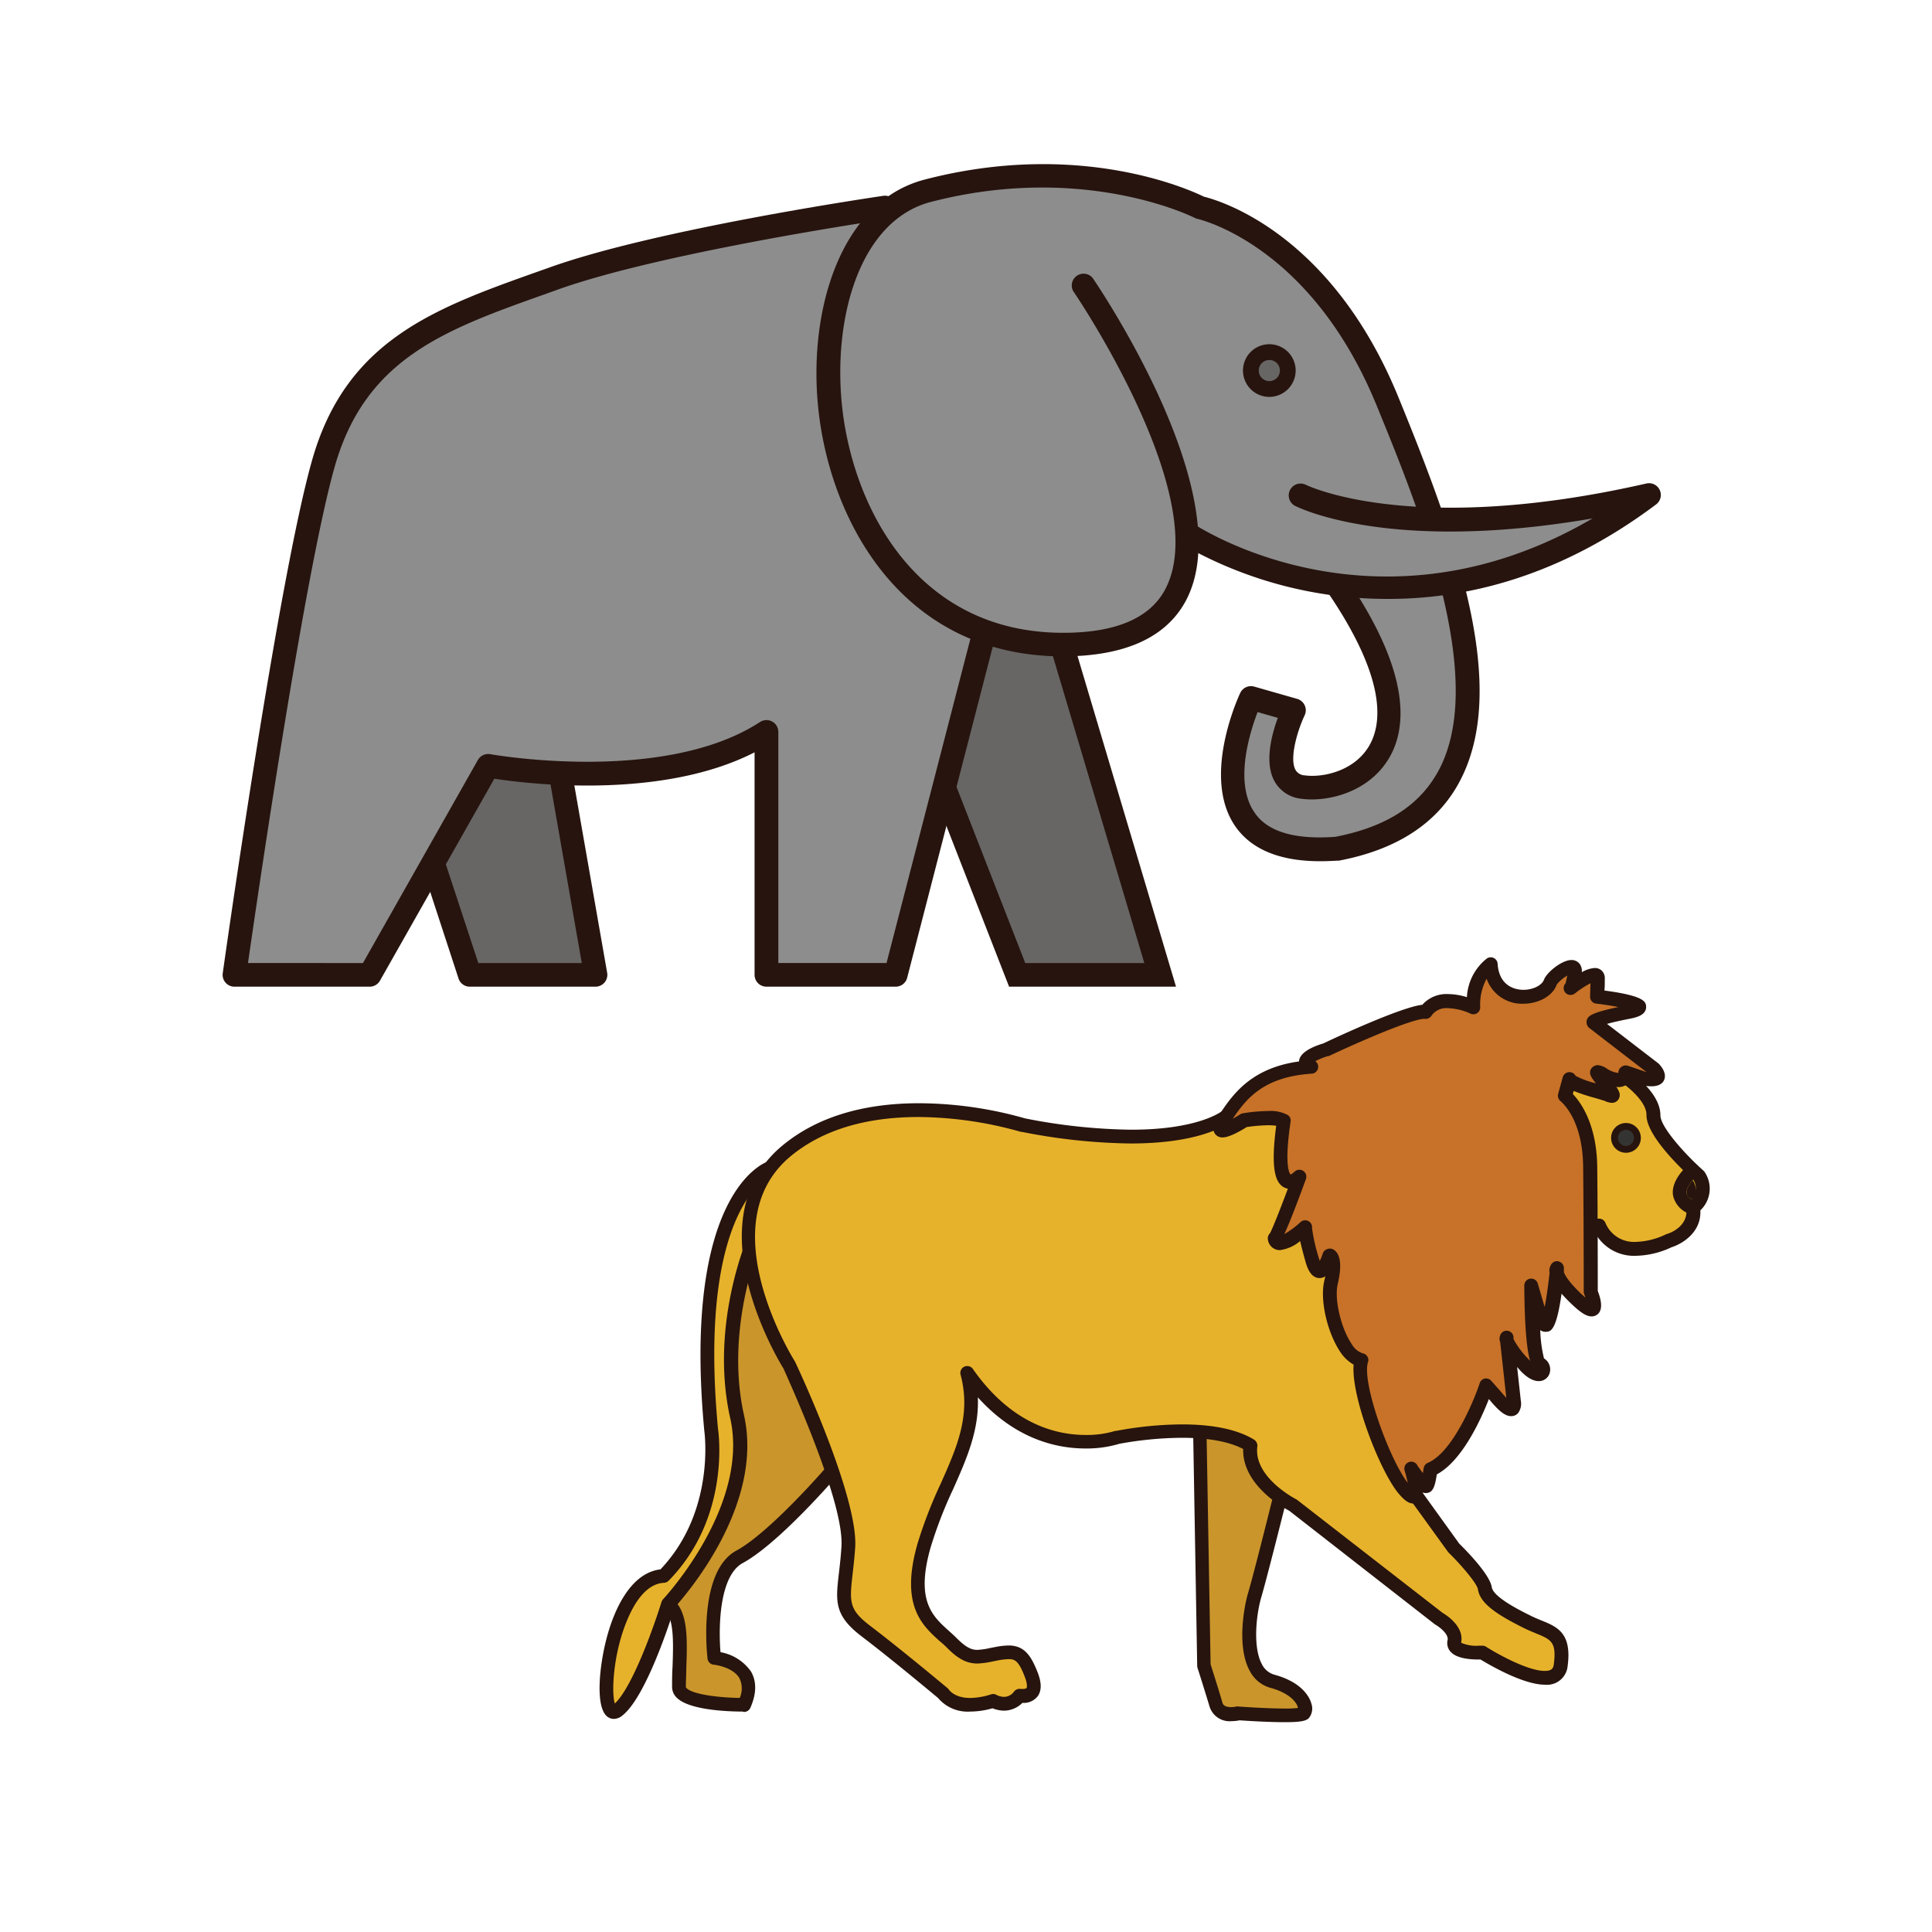 <svg id="zoo" xmlns="http://www.w3.org/2000/svg" viewBox="0 0 300 300"><defs><style>.cls-1{fill:#676665;}.cls-2{fill:#27140e;}.cls-3{fill:#8d8d8d;}.cls-4{fill:#e7b22b;}.cls-5{fill:#f3f2f2;}.cls-6{fill:#200f0f;}.cls-7{fill:#ca952b;}.cls-8{fill:#c77228;}.cls-9{fill:#343433;}</style></defs><title>zoo</title><polyline class="cls-1" points="160.1 84.07 180.15 151.37 157.94 151.37 144.51 116.94"/><polygon class="cls-2" points="182.61 153.21 156.69 153.21 142.81 117.61 146.22 116.28 159.2 149.54 177.69 149.54 158.34 84.59 161.86 83.55 182.61 153.21"/><polygon class="cls-3" points="176.05 44.63 161.6 57.54 172.38 86.12 202.64 80.7 185.14 56.09 176.05 44.63"/><polygon class="cls-1" points="67.26 134 72.94 151.37 92.52 151.37 87.04 120.03 80.98 104.77 60.66 110.58 67.26 134"/><path class="cls-2" d="M92.52,153.21H72.94a1.83,1.83,0,0,1-1.74-1.27l-5.68-17.37-6.63-23.5a1.84,1.84,0,0,1,1.26-2.26L80.48,103a1.86,1.86,0,0,1,2.21,1.09l6,15.26a2.42,2.42,0,0,1,.1.36l5.49,31.34a1.84,1.84,0,0,1-1.81,2.16Zm-18.25-3.67H90.34l-5.08-29L79.89,107l-17,4.85L69,133.51Z"/><path class="cls-3" d="M152.88,98l-13.8,53.39H119V113.65c-15.75,10.26-43.21,5.25-43.21,5.25L57.42,151.37h-21S45,90.25,50.26,71.86,69.43,49.15,86.08,43.21s51.33-11,51.33-11L164.87,100"/><path class="cls-2" d="M139.08,153.21H119a1.84,1.84,0,0,1-1.83-1.84V116.82c-14.41,7.39-35,4.92-40.41,4.1L59,152.28a1.83,1.83,0,0,1-1.6.93h-21a1.83,1.83,0,0,1-1.81-2.1c.35-2.5,8.67-61.46,13.9-79.75,5.32-18.63,19.16-23.55,35.18-29.24l1.78-.63c16.63-5.93,50.26-10.87,51.69-11.08a1.85,1.85,0,0,1,2,1.13l27.46,67.81a1.83,1.83,0,0,1-3.4,1.38L136.25,34.26c-6.67,1-35.17,5.55-49.56,10.68l-1.78.64C69.22,51.15,56.83,55.55,52,72.37c-4.61,16.14-11.93,66.29-13.49,77.17H56.36L74.21,118a1.85,1.85,0,0,1,1.93-.89c.26.05,26.93,4.75,41.88-5a1.84,1.84,0,0,1,2.84,1.54v35.89h16.8l13.45-52a1.83,1.83,0,1,1,3.55.92l-13.8,53.39A1.84,1.84,0,0,1,139.08,153.21Z"/><path class="cls-3" d="M168.21,44.17s38.44,56.11-3.34,55.87-45.61-64-20.78-70.44,42.26,2.63,42.26,2.63,18.39,3.82,29.13,30.08,24.83,63.28-7.87,69.48c-25.31,1.91-13.37-23.4-13.37-23.4l6.68,1.91s-5.25,11,1.43,11.94,22.94-5.19,5.52-31"/><path class="cls-2" d="M205,133.73c-6.27,0-10.71-1.83-13.21-5.46-5.25-7.64.54-20.13.79-20.66a1.84,1.84,0,0,1,2.16-1l6.68,1.91a1.84,1.84,0,0,1,1.17,1,1.8,1.8,0,0,1,0,1.54c-1.16,2.46-2.38,6.71-1.44,8.46a1.73,1.73,0,0,0,1.48.88c2.52.36,7.42-.51,9.84-4.37,2.19-3.49,2.9-10.45-6.1-23.76a1.84,1.84,0,0,1,3-2.06c10.1,15,8.93,23.35,6.17,27.76-3.37,5.38-9.89,6.57-13.47,6.06a5.36,5.36,0,0,1-4.2-2.78c-1.56-2.9-.39-7.24.55-9.78l-3.14-.9c-1.23,3.2-3.67,11-.48,15.59,2,3,6.26,4.24,12.55,3.78,7.84-1.51,13.08-4.85,16-10.23,7.77-14.31-3.09-40.87-9.58-56.73C203.53,37.94,186.16,34.06,186,34a2,2,0,0,1-.47-.16c-.17-.09-17.17-8.66-41-2.48C133.26,34.31,129.12,50,130.86,64c2,15.72,12,34.13,34,34.26h.25c8.13,0,13.45-2.27,15.82-6.74,7.53-14.17-14-45.94-14.25-46.26a1.83,1.83,0,0,1,3-2.08c.94,1.38,23,33.94,14.48,50.06-3.09,5.82-9.63,8.71-19.34,8.68-24.35-.14-35.49-20.27-37.64-37.46-1.94-15.56,3.07-33.12,16.42-36.58,24-6.24,41.12,1.57,43.34,2.66,2.41.59,19.77,5.63,30.2,31.13,9.12,22.28,17.35,45.25,9.41,59.87-3.44,6.34-9.71,10.41-18.64,12.1a.76.76,0,0,1-.21,0C206.8,133.69,205.88,133.73,205,133.73Z"/><path class="cls-3" d="M201.87,76.88s16.48,8.6,54.2,0c-38,28.41-71.77,6-71.77,6"/><path class="cls-2" d="M215.63,93a64,64,0,0,1-32.34-8.63,1.83,1.83,0,0,1,2-3.06c1.25.83,28.87,18.56,62-.81-31.51,5.43-45.66-1.67-46.29-2a1.84,1.84,0,0,1,1.69-3.26c.22.12,16.58,8.13,52.95-.16a1.83,1.83,0,0,1,1.5,3.26C242.17,89.57,227.72,93,215.63,93Z"/><path class="cls-1" d="M200,57.54a2.86,2.86,0,1,1-2.86-2.87A2.87,2.87,0,0,1,200,57.54Z"/><path class="cls-2" d="M197.1,61.63a4.09,4.09,0,1,1,4.09-4.09A4.1,4.1,0,0,1,197.1,61.63Zm0-5.73a1.64,1.64,0,1,0,1.64,1.64A1.63,1.63,0,0,0,197.1,55.9Z"/><path class="cls-4" d="M252.23,167.2s4.53,2.93,4.47,6,7,9.37,7,9.37a3.63,3.63,0,0,1-.87,4.95c.6,3.88-3.75,5.15-3.75,5.15s-7.82,4.08-10.83-2.35a5.06,5.06,0,0,0-2.55.73L239,174.89l6.55-12Z"/><path class="cls-2" d="M254,195a6.88,6.88,0,0,1-6.32-3.57,4.28,4.28,0,0,0-1.35.5,1.06,1.06,0,0,1-.9.11,1,1,0,0,1-.66-.6L238,175.29a1,1,0,0,1,.05-.92l6.56-12a1,1,0,0,1,.67-.52,1,1,0,0,1,.84.14l6.71,4.29c.52.33,5,3.36,5,6.93,0,1.78,3.87,6.07,6.66,8.55a1.45,1.45,0,0,1,.17.18,4.62,4.62,0,0,1-.63,6c.18,3.36-2.73,5.18-4.47,5.73A13.59,13.59,0,0,1,254,195Zm-5.86-5.77h.21a1.07,1.07,0,0,1,.92.61,4.79,4.79,0,0,0,4.73,3,11.57,11.57,0,0,0,4.64-1.15.77.77,0,0,1,.19-.08c.14,0,3.44-1.07,3-4a1.11,1.11,0,0,1,.38-1,2.5,2.5,0,0,0,.73-3.42c-1.45-1.3-7.35-6.78-7.28-10.1,0-2-2.85-4.36-4-5.08l-5.74-3.67-5.76,10.51,6.13,14.67A5.32,5.32,0,0,1,248.11,189.26Z"/><path class="cls-5" d="M194.18,224.39s2-2.76.36-13.83a74.71,74.71,0,0,1-.36-19.5"/><path class="cls-6" d="M194.18,225.46a1.08,1.08,0,0,1-.89-1.66c.07-.12,1.66-3,.2-13.08a74,74,0,0,1-.36-19.82,1.07,1.07,0,0,1,2.11.31,74.43,74.43,0,0,0,.36,19.2c1.63,11.17-.32,14.28-.54,14.6A1.06,1.06,0,0,1,194.18,225.46Z"/><path class="cls-7" d="M198.75,232.39s-3,11.9-3.94,15.19-2.14,12.13,2.77,13.47,5.53,4.31,4.81,5-10,0-10,0-2.94.77-3.57-1.35-1.87-6.06-1.87-6.06l-.63-35.86,2.33-6.29,7.62.54,2.47,15.36"/><path class="cls-2" d="M199.49,267.42c-2.68,0-6.21-.23-7-.29a6.43,6.43,0,0,1-1.25.13,3.26,3.26,0,0,1-3.42-2.26c-.62-2.09-1.86-6-1.87-6a1.12,1.12,0,0,1-.05-.31l-.62-35.86a1,1,0,0,1,.06-.38l2.32-6.3a1,1,0,0,1,1.08-.69l7.63.54a1.06,1.06,0,0,1,1,.89l2.46,15.36a1.19,1.19,0,0,1,0,.42c-.13.49-3,12-3.95,15.25-.84,2.81-1.36,7.94.09,10.54a3.11,3.11,0,0,0,1.93,1.59c4.57,1.25,5.55,3.78,5.74,4.52a2.33,2.33,0,0,1-.46,2.28C202.72,267.22,202,267.42,199.49,267.42ZM192.41,265h.07s4.12.3,7,.3a15.17,15.17,0,0,0,2.07-.09,2.07,2.07,0,0,0-.22-.58c-.28-.5-1.24-1.76-4-2.53a5.16,5.16,0,0,1-3.25-2.61c-2.08-3.74-.9-10.07-.26-12.19.89-3,3.46-13.33,3.86-14.94L195.36,218l-6-.42-2,5.34.62,35.51c.23.74,1.28,4,1.83,5.93.06.21.21.72,1.37.72a3.88,3.88,0,0,0,.9-.11A1.27,1.27,0,0,1,192.41,265Z"/><path class="cls-7" d="M129.21,228.42s-8.89,10.33-14.33,13.28S111,257.39,111,257.39s7.49.78,4.64,7.31c0,0-10.17.1-10.17-2.76,0-4.81.89-11-1.7-12.84s5.49-11.38,7.45-12.8c-.26-44.69,5-48.66,5-48.66"/><path class="cls-2" d="M115.29,265.77c-1.9,0-8.19-.16-10.19-2.14a2.32,2.32,0,0,1-.74-1.69c0-1,0-2,.07-3.08.13-3.62.28-7.73-1.32-8.89a2.34,2.34,0,0,1-1-2c0-3.42,5.73-10.2,8-12.16-.22-43.49,4.82-48.58,5.4-49a1.07,1.07,0,0,1,1.29,1.71c-.13.15-4.8,5.45-4.55,47.8a1.07,1.07,0,0,1-.44.87c-1.59,1.16-7.51,8.18-7.51,10.79,0,.06,0,.24.06.28,2.53,1.83,2.37,6.35,2.21,10.71,0,1-.07,2-.07,3,0,.05.07.13.11.17,1,1,5.21,1.48,8.26,1.51a3.63,3.63,0,0,0-.05-3.05c-1-1.77-3.94-2.11-4-2.11a1.06,1.06,0,0,1-.95-.93c-.07-.56-1.54-13.52,4.47-16.78,5.21-2.82,13.95-12.93,14-13a1.07,1.07,0,0,1,1.63,1.4c-.37.43-9.09,10.53-14.64,13.53-3.66,2-3.77,10-3.45,13.84a7.33,7.33,0,0,1,4.73,3c.9,1.55.87,3.44-.09,5.63a1.08,1.08,0,0,1-1,.65Z"/><path class="cls-4" d="M119.52,181.39S107,185.68,110.43,222c0,0,2,13.16-7.38,22.75-8.73.4-10.82,23.68-7.17,20.87s7.85-16.5,7.85-16.5,13.92-14.72,10.71-29.08,2.85-28,2.85-28"/><path class="cls-2" d="M95.31,266.91a1.64,1.64,0,0,1-.92-.29c-2.09-1.41-1.28-8.39-.08-12.66,1-3.64,3.45-9.7,8.25-10.27,8.6-9.05,6.82-21.42,6.8-21.54-3.43-36.79,9.27-41.58,9.82-41.77a1.07,1.07,0,0,1,.7,2c-.19.08-11.63,4.87-8.39,39.48.08.5,2,13.74-7.67,23.6a1.11,1.11,0,0,1-.72.32c-2.68.12-4.51,3-5.57,5.46-2.33,5.32-2.61,11.57-2.06,13.28,2.78-2.61,6.14-12.17,7.24-15.75a1.22,1.22,0,0,1,.24-.43c.14-.14,13.49-14.48,10.44-28.11-3.25-14.54,2.67-28.1,2.93-28.67a1.07,1.07,0,1,1,2,.86c-.06.14-5.88,13.51-2.79,27.34,3.14,14-9.1,28-10.79,29.87-.7,2.23-4.49,14-8.15,16.8A2.07,2.07,0,0,1,95.31,266.91Z"/><path class="cls-4" d="M190.49,173.28s-6.83,6.15-31.63,1.42c0,0-23.1-7.31-36.75,4s.45,33.27.45,33.27,9.72,20.7,9.18,28.28-2.05,9.36,2.77,13,12,9.64,12,9.64,1.79,3,7.76,1.16a3.1,3.1,0,0,0,4.11-.81s3.3.63,1.87-3.11-2.5-3.94-5.44-3.4-4.11,1.16-7-1.69-7.23-4.91-4.28-15.17,9.28-16.95,6.69-26.76c10.26,14.63,23.37,10,23.37,10s13.91-2.85,20.6,1.25c-.71,5.62,6.61,9.28,6.61,9.28l22.65,17.66s2.86,1.6,2.41,3.57,4.38,1.69,4.38,1.69,11.41,7.32,12.13,2-1.88-5.09-5.27-6.79-6.24-3.39-6.51-5.17-4.82-6.24-4.82-6.24l-6-8.31-2.84-47.71L199,170.06Z"/><path class="cls-2" d="M150.66,265.77a6,6,0,0,1-5-2.11c-.91-.75-7.38-6.16-11.81-9.52s-4.08-5.55-3.56-10.07c.13-1.11.27-2.38.37-3.88.5-7-8.49-26.48-9-27.69-.86-1.37-14-23.12-.19-34.6,5.26-4.37,12.41-6.59,21.25-6.59a60.77,60.77,0,0,1,16.44,2.35,89.39,89.39,0,0,0,16.48,1.76c10.64,0,14.15-2.92,14.19-2.94a1,1,0,0,1,.33-.2l8.5-3.22a1.08,1.08,0,0,1,1,.17L217.6,183.5a1.11,1.11,0,0,1,.4.78l2.82,47.4,5.76,8c1.2,1.18,4.77,4.84,5.06,6.78.23,1.53,4.37,3.6,5.93,4.37.61.31,1.19.55,1.75.78,2.47,1,4.79,1.95,4.1,7.1a3.21,3.21,0,0,1-3.52,2.89c-3.41,0-8.67-3.11-10-3.91h-.27c-2.28,0-3.78-.44-4.47-1.31a2,2,0,0,1-.38-1.71c.2-.88-1.19-2-1.9-2.4a1,1,0,0,1-.13-.09l-22.57-17.6c-.93-.48-7.29-4-7.14-9.58-2.22-1.16-5.42-1.74-9.52-1.74a55.88,55.88,0,0,0-9.7.93,17.74,17.74,0,0,1-5.26.73c-4.55,0-10.89-1.47-16.72-7.94.21,5.15-1.77,9.6-3.84,14.26a67,67,0,0,0-3.48,9c-2.39,8.31.26,10.7,2.82,13,.41.37.81.73,1.19,1.11,1.53,1.53,2.36,1.84,3.22,1.84a10.7,10.7,0,0,0,1.91-.27l.88-.17a11.44,11.44,0,0,1,2.08-.24c2.43,0,3.51,1.58,4.55,4.3.57,1.5.57,2.69,0,3.53a2.72,2.72,0,0,1-2.41,1.08,4.08,4.08,0,0,1-2.86,1.21,4.85,4.85,0,0,1-1.78-.37A12.57,12.57,0,0,1,150.66,265.77Zm-8-92.32c-8.33,0-15,2.05-19.89,6.09-12.75,10.59.53,31.66.67,31.87l.06.13c.41.85,9.84,21,9.29,28.8-.11,1.54-.25,2.84-.39,4-.49,4.39-.63,5.57,2.74,8.13,4.78,3.63,11.92,9.6,12,9.67a1.55,1.55,0,0,1,.24.27s.83,1.25,3.27,1.25a11.09,11.09,0,0,0,3.24-.56,1,1,0,0,1,.8.06,2.76,2.76,0,0,0,1.22.33,1.93,1.93,0,0,0,1.52-.79,1.09,1.09,0,0,1,1.08-.44,1.38,1.38,0,0,0,.3,0c.34,0,.55-.08.6-.16s.14-.59-.22-1.55c-1-2.73-1.66-2.92-2.55-2.92a10.59,10.59,0,0,0-1.7.2l-.84.17a12.9,12.9,0,0,1-2.33.31c-1.64,0-3-.7-4.74-2.47-.35-.35-.73-.69-1.11-1-2.76-2.49-6.19-5.59-3.44-15.17a69.79,69.79,0,0,1,3.58-9.26c2.55-5.73,4.75-10.68,3.1-16.94a1.07,1.07,0,0,1,1.92-.88c5.93,8.46,12.79,10.23,17.5,10.23a15.27,15.27,0,0,0,4.63-.64l.15,0a56.18,56.18,0,0,1,10.18-1c4.86,0,8.63.8,11.2,2.37a1.12,1.12,0,0,1,.5,1.06c-.61,4.79,5.95,8.15,6,8.18l.18.11L224,250.44c.6.35,3.4,2.14,2.88,4.64a5.7,5.7,0,0,0,2.75.46c.3,0,.49,0,.51,0a1.09,1.09,0,0,1,.63.17c1.63,1.05,6.45,3.75,9.1,3.75,1.16,0,1.32-.48,1.4-1,.46-3.51-.42-3.87-2.79-4.84-.56-.24-1.21-.5-1.9-.84-4.13-2.07-6.76-3.78-7.09-6-.13-.85-2.43-3.61-4.5-5.64a.86.86,0,0,1-.13-.14l-6-8.3a1.22,1.22,0,0,1-.2-.56l-2.81-47.24-17.08-13.6L191,174.22c-.89.68-5.06,3.34-15.43,3.34a91.8,91.8,0,0,1-16.94-1.81l-.12,0A59.47,59.47,0,0,0,142.68,173.45Z"/><path class="cls-8" d="M247.44,158.74l9.28,7.13s2,2.06-1,1.7l-3.32-1.07s.11,2.41-3.46.35,3.92,4.64.53,3c-.45-.33-5.44-1.34-5.8-2.32l-.71,2.57s3.84,2.87,3.93,11,.09,19.44.09,19.44,2.05,5.09-2.06,1.25-3.12-4.9-3.12-4.9-1.16,12.48-2.59,7.58l-1.42-4.91s.08,11.78,1.24,12.13.54,3.4-2.49,0-2.59-4-2.59-4l1.07,9.81s.54,3.3-2.94-.89l-1.34-1.52s-3.57,10.88-8.65,13c-.45,2.76-.54,3.21-1.7,1.69a18.72,18.72,0,0,1-1.24-1.69s2,6.78-1.08,3.21-7.84-16.51-6.69-20.16c-3-.45-5.61-8.3-4.72-12.05s-.18-4.19-.18-4.19-1.52,5.06-2.77.61-1.07-4.89-1.07-4.89-4.28,4-4.73,1.61c.63-.63,3.84-9.46,3.84-9.46s-4.37,4.46-2.41-8.74c-1.43-.89-6.16-.09-6.16-.09s-5.52,3.57-3.12-.09,5.27-7.67,13.56-8.21c-2.85-1.15,2.23-2.67,2.23-2.67s13.21-6.24,15.52-5.89c1.52-2.32,4.82-1.87,7.41-.71,0,0-.36-4.55,2.67-6.69.45,6.69,8.3,5.79,9.28,2.68.41-1,4.11-3.75,3.75-1.35s-.63,2.33-.63,2.33,4.29-3.39,4.19-1.43-.08,2.76-.08,2.76,10.61,1.26,4.72,2.41S247.44,158.74,247.44,158.74Z"/><path class="cls-2" d="M219.44,233.46c-.66,0-1.28-.41-2.15-1.41-2.92-3.33-7.52-15.13-7.1-20.15a6.08,6.08,0,0,1-2.09-2c-2-3-3.17-8-2.47-11,.06-.26.12-.5.16-.72a1.57,1.57,0,0,1-.89.28c-1.47,0-2-1.9-2.2-2.61-.38-1.36-.64-2.38-.81-3.14a6.12,6.12,0,0,1-3.14,1.41,1.86,1.86,0,0,1-1.87-1.65,1.08,1.08,0,0,1,.3-.95c.29-.43,1.55-3.59,2.8-6.94a2.06,2.06,0,0,1-1.22-.7c-.68-.79-1.46-2.6-.59-9.07a8.65,8.65,0,0,0-1.24-.08,24.78,24.78,0,0,0-3.34.28c-.9.57-2.69,1.61-3.74,1.61a1.39,1.39,0,0,1-1.28-.71c-.43-.8,0-1.72.62-2.6,2.09-3.17,4.89-7.43,12.52-8.49.07-1.38,2.08-2.29,3.78-2.8,1.55-.74,12-5.63,15.37-6a5,5,0,0,1,4-1.66,10,10,0,0,1,2.92.48,8.18,8.18,0,0,1,3.09-6,1.07,1.07,0,0,1,1.68.81c.25,3.75,3.1,4.05,4,4.05,1.52,0,2.93-.72,3.22-1.63.49-1.15,2.78-3,4.24-3a1.59,1.59,0,0,1,1.22.53,1.83,1.83,0,0,1,.39,1.37,4.56,4.56,0,0,1,2-.66,1.55,1.55,0,0,1,1.15.46,1.66,1.66,0,0,1,.42,1.27c0,.76,0,1.34-.06,1.77,6.42.84,6.45,1.82,6.48,2.55,0,1.32-1.63,1.65-2.64,1.85-1.63.32-2.72.58-3.43.78l7.89,6.07.11.08c.4.42,1.31,1.48.87,2.54-.19.47-.7,1-2,1a7.6,7.6,0,0,1-.76-.05.65.65,0,0,1-.2,0l-2.31-.75a1.86,1.86,0,0,1-.22.27,2.32,2.32,0,0,1-1.94.63c.49.69.68,1.23.41,1.79a1.19,1.19,0,0,1-1.11.68h0a2.91,2.91,0,0,1-1.21-.36.2.2,0,0,1-.09,0c-.19-.07-.79-.25-1.28-.39a30.26,30.26,0,0,1-3.34-1.1l-.13.48c1.16,1.21,3.71,4.6,3.79,11.33.08,7.43.08,17.68.08,19.25.6,1.55.68,2.67.23,3.33a1.39,1.39,0,0,1-1.19.62h0c-.74,0-1.58-.5-2.88-1.71a24.69,24.69,0,0,1-1.78-1.82c-.84,5.92-1.73,5.92-2.53,5.92h0a1.33,1.33,0,0,1-.78-.26,20.69,20.69,0,0,0,.58,4.39,2,2,0,0,1,.94,2,1.74,1.74,0,0,1-1.76,1.53c-.93,0-2-.63-3.13-1.94-.07-.09-.15-.17-.22-.25l.57,5.22a2.5,2.5,0,0,1-.4,1.91,1.41,1.41,0,0,1-1.1.5c-.89,0-1.85-.72-3.33-2.51l-.13-.14c-1.22,3.13-4.13,9.58-8.08,11.69-.3,1.87-.57,2.9-1.73,2.9a1.33,1.33,0,0,1-.45-.08,2,2,0,0,1-.35,1.22,1.36,1.36,0,0,1-1.1.56ZM206.5,193.88a1.15,1.15,0,0,1,.41.08c.71.3,1.77,1.4.81,5.43-.55,2.32.49,6.82,2.15,9.28a3.16,3.16,0,0,0,1.69,1.46,1.07,1.07,0,0,1,.75.49,1,1,0,0,1,.11.89c-1,3.09,3.24,14.92,6.17,18.75-.11-.56-.27-1.21-.45-1.82a1.07,1.07,0,0,1,2-.79h0l.8,1.09c.05-.26.09-.53.13-.78a1.08,1.08,0,0,1,.64-.81c3.8-1.6,7.1-9.48,8.06-12.37a1.05,1.05,0,0,1,.79-.72,1.06,1.06,0,0,1,1,.35l1.34,1.51c.42.5.75.87,1,1.13l-.95-8.63a1.47,1.47,0,0,1,.13-1.33,1.06,1.06,0,0,1,1.14-.42,1.08,1.08,0,0,1,.8.92l0,.35a13.28,13.28,0,0,0,2.29,3.07,2.93,2.93,0,0,0,.29.31c-.46-1.51-.86-4.72-.91-11.72a1.07,1.07,0,0,1,2.09-.31l1.07,3.65c.25-1.22.52-3,.77-5.3a1.72,1.72,0,0,1,.36-1.44,1,1,0,0,1,1.22-.26,1.07,1.07,0,0,1,.64,1.07l0,.51c.13.42.68,1.5,2.83,3.52l.52.46c-.06-.17-.12-.36-.19-.53a1.06,1.06,0,0,1-.08-.4c0-.11,0-11.41-.09-19.43-.08-7.41-3.36-10-3.5-10.15a1.09,1.09,0,0,1-.38-1.14l.71-2.57a1.08,1.08,0,0,1,2-.22,13.82,13.82,0,0,0,3.15,1.16c-.79-1-1.1-1.51-.79-2.18a1.28,1.28,0,0,1,1.06-.65,3,3,0,0,1,1.43.54,4.09,4.09,0,0,0,1.78.68,1.17,1.17,0,0,1,.46-.93,1.14,1.14,0,0,1,1-.2l2.93,1-8.89-6.85a1.16,1.16,0,0,1-.41-1.13c.14-.7.58-1.21,4.93-2.13-1.06-.2-2.32-.4-3.46-.53a1.06,1.06,0,0,1-.94-1.07s0-.61.06-2.09a14.74,14.74,0,0,0-2.35,1.53,1.15,1.15,0,0,1-1.08.24,1.06,1.06,0,0,1-.72-.83,1.08,1.08,0,0,1,.27-.92,8.06,8.06,0,0,0,.26-1.21,6.1,6.1,0,0,0-1.61,1.37c-.61,1.77-2.79,3-5.23,3a5.83,5.83,0,0,1-5.67-3.88,8.4,8.4,0,0,0-1,4.36,1.06,1.06,0,0,1-1.5,1.06,9,9,0,0,0-3.51-.85,2.8,2.8,0,0,0-2.56,1.18,1.05,1.05,0,0,1-1.06.47h0c-1.94,0-10.16,3.56-14.9,5.8l-.15,0a11.06,11.06,0,0,0-1.92.78,1.07,1.07,0,0,1-.55,1.94c-7.44.48-10.14,3.84-12.27,7,.38-.21.8-.45,1.18-.7a1.19,1.19,0,0,1,.41-.15,25.63,25.63,0,0,1,3.9-.35,5.64,5.64,0,0,1,3,.59,1,1,0,0,1,.5,1c-1.09,7.34-.06,8.23,0,8.27a2.7,2.7,0,0,0,.61-.44,1.08,1.08,0,0,1,1.77,1.13c-1.51,4.14-2.64,7-3.36,8.56a13.49,13.49,0,0,0,2.51-1.86,1.07,1.07,0,0,1,1.79.91,26.9,26.9,0,0,0,1,4.47,5.12,5.12,0,0,0,.21.63,8.48,8.48,0,0,0,.5-1.26A1.08,1.08,0,0,1,206,194,1,1,0,0,1,206.5,193.88Z"/><path class="cls-9" d="M250.71,176.67a1.77,1.77,0,1,0,1.77-1.77A1.76,1.76,0,0,0,250.71,176.67Z"/><path class="cls-2" d="M252.48,179a2.31,2.31,0,1,1,2.31-2.3A2.3,2.3,0,0,1,252.48,179Zm0-3.54a1.24,1.24,0,1,0,1.23,1.24A1.24,1.24,0,0,0,252.48,175.43Z"/><path class="cls-2" d="M262.85,188.6a1.11,1.11,0,0,1-.43-.09,3.91,3.91,0,0,1-2.64-2.92c-.33-2.33,2.07-4.44,2.35-4.67a1.07,1.07,0,0,1,1.38,1.64h0c-.58.49-1.74,1.81-1.61,2.72.07.47.53.9,1.38,1.26a1.08,1.08,0,0,1-.43,2.06Z"/><path class="cls-2" d="M262.85,183.25s-2,2.08-.2,2.95C264.07,185.59,263,183.43,262.85,183.25Z"/></svg>